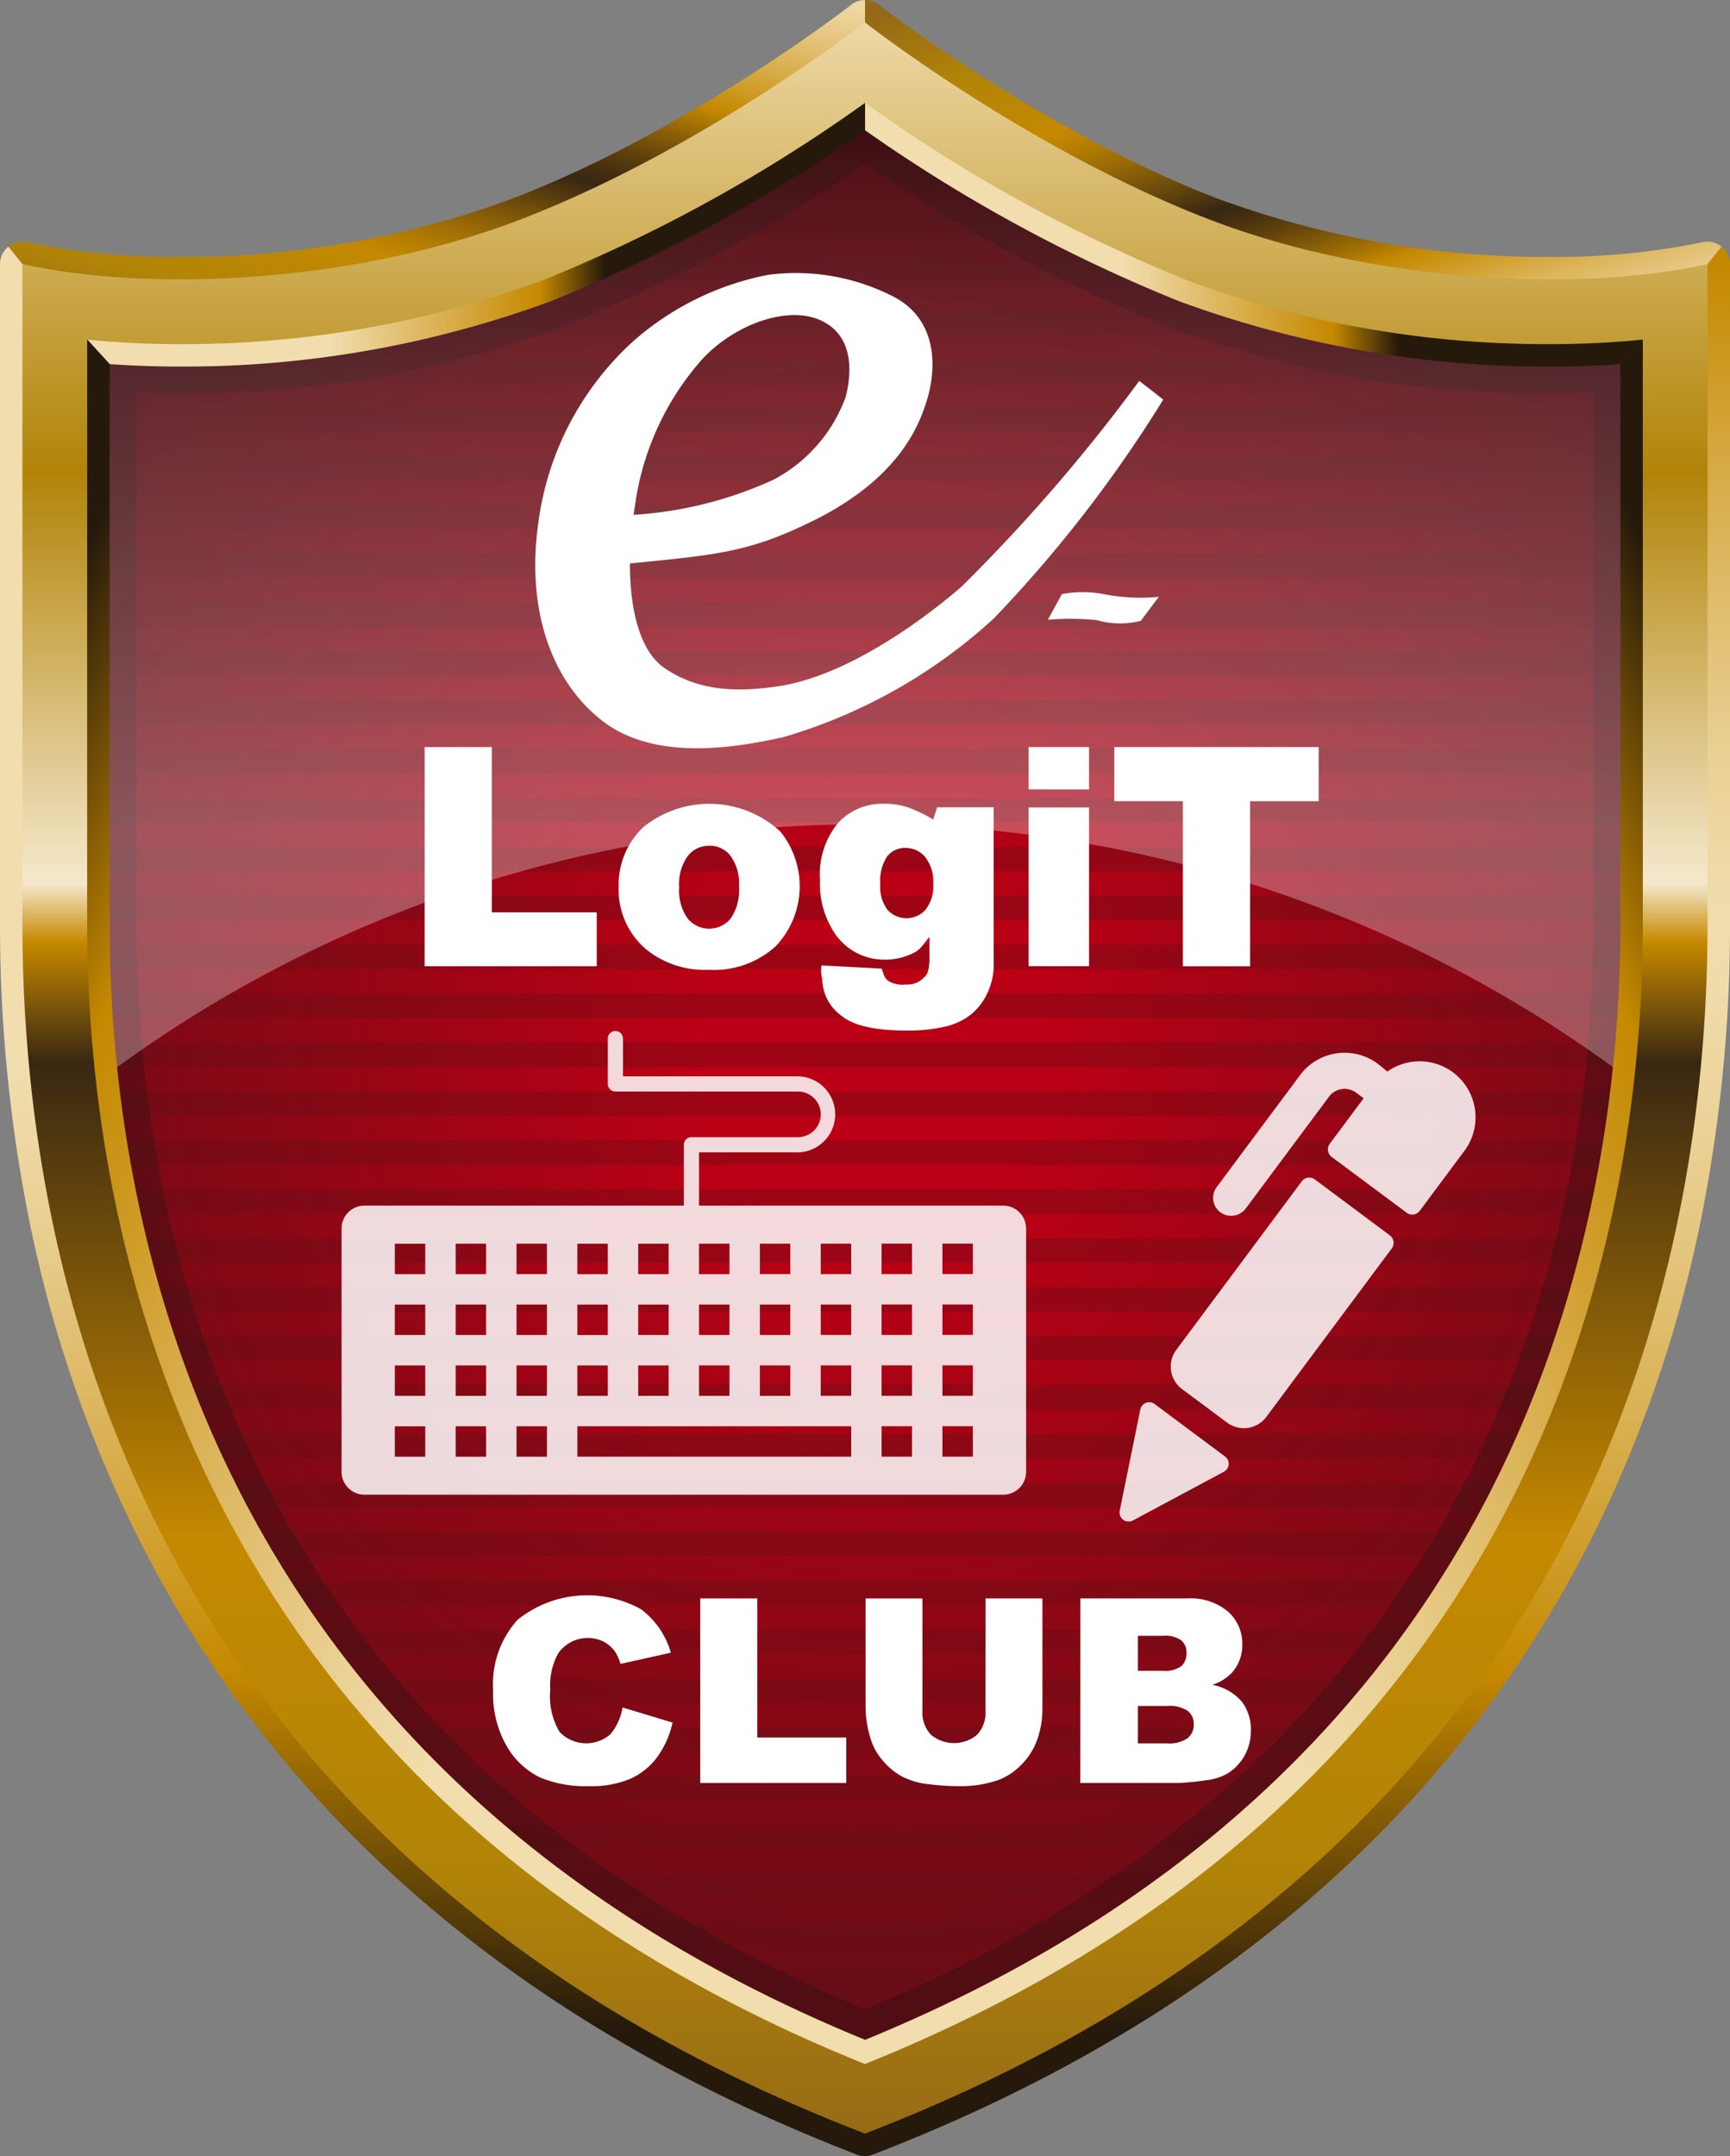<svg xmlns="http://www.w3.org/2000/svg" xmlns:xlink="http://www.w3.org/1999/xlink" width="109.566" height="136.524" viewBox="0 0 109.566 136.524">
  <rect x="0" y="0" width="109.566" height="136.524" fill="#808080" stroke="none"/>
  <defs>
    <linearGradient id="linear-gradient" x1="-0.001" y1="0.061" x2="0.946" y2="1.071" gradientUnits="objectBoundingBox">
      <stop offset="0" stop-color="#946917"/>
      <stop offset="0.16" stop-color="#b18408"/>
      <stop offset="0.31" stop-color="#c58900"/>
      <stop offset="0.341" stop-color="#b98101"/>
      <stop offset="0.396" stop-color="#9c6c05"/>
      <stop offset="0.468" stop-color="#6c4b0b"/>
      <stop offset="0.537" stop-color="#392712"/>
      <stop offset="0.563" stop-color="#432e10"/>
      <stop offset="0.608" stop-color="#60420c"/>
      <stop offset="0.666" stop-color="#8f6306"/>
      <stop offset="0.724" stop-color="#c58900"/>
      <stop offset="0.763" stop-color="#cd981f"/>
      <stop offset="0.845" stop-color="#dcb55c"/>
      <stop offset="0.915" stop-color="#e7ca88"/>
      <stop offset="0.969" stop-color="#eed8a3"/>
      <stop offset="1" stop-color="#f1ddae"/>
    </linearGradient>
    <linearGradient id="linear-gradient-2" x1="0.988" y1="-0.038" x2="0.046" y2="1.125" gradientUnits="objectBoundingBox">
      <stop offset="0" stop-color="#f1ddae"/>
      <stop offset="0.031" stop-color="#eed8a3"/>
      <stop offset="0.085" stop-color="#e7ca88"/>
      <stop offset="0.155" stop-color="#dcb55c"/>
      <stop offset="0.237" stop-color="#cd981f"/>
      <stop offset="0.276" stop-color="#c58900"/>
      <stop offset="0.334" stop-color="#8f6306"/>
      <stop offset="0.392" stop-color="#60420c"/>
      <stop offset="0.437" stop-color="#432e10"/>
      <stop offset="0.463" stop-color="#392712"/>
      <stop offset="0.532" stop-color="#6c4b0b"/>
      <stop offset="0.604" stop-color="#9c6c05"/>
      <stop offset="0.659" stop-color="#b98101"/>
      <stop offset="0.69" stop-color="#c58900"/>
      <stop offset="0.84" stop-color="#b18408"/>
      <stop offset="1" stop-color="#946917"/>
    </linearGradient>
    <linearGradient id="linear-gradient-3" x1="0.5" y1="0.005" x2="0.5" y2="0.997" gradientUnits="objectBoundingBox">
      <stop offset="0.425" stop-color="#f1ddae"/>
      <stop offset="0.462" stop-color="#eed8a5"/>
      <stop offset="0.52" stop-color="#e8cd8d"/>
      <stop offset="0.593" stop-color="#dfba67"/>
      <stop offset="0.678" stop-color="#d1a132"/>
      <stop offset="0.75" stop-color="#c58900"/>
      <stop offset="0.94" stop-color="#25190b"/>
    </linearGradient>
    <linearGradient id="linear-gradient-4" x1="0.5" y1="0.005" x2="0.5" y2="0.997" gradientUnits="objectBoundingBox">
      <stop offset="0" stop-color="#c58900"/>
      <stop offset="0.093" stop-color="#d4a63c"/>
      <stop offset="0.179" stop-color="#e0bd6d"/>
      <stop offset="0.253" stop-color="#e9ce90"/>
      <stop offset="0.315" stop-color="#efd9a6"/>
      <stop offset="0.354" stop-color="#f1ddae"/>
      <stop offset="0.401" stop-color="#efdaa7"/>
      <stop offset="0.464" stop-color="#ebd196"/>
      <stop offset="0.537" stop-color="#e3c379"/>
      <stop offset="0.618" stop-color="#d9b051"/>
      <stop offset="0.703" stop-color="#cc981f"/>
      <stop offset="0.75" stop-color="#c58900"/>
      <stop offset="0.94" stop-color="#25190b"/>
    </linearGradient>
    <radialGradient id="radial-gradient" cx="0.504" cy="0.491" r="0.496" gradientTransform="translate(-0.13) scale(1.26 1)" gradientUnits="objectBoundingBox">
      <stop offset="0.179" stop-color="#bb0015"/>
      <stop offset="1" stop-color="#640d15"/>
    </radialGradient>
    <linearGradient id="linear-gradient-5" x1="0.5" y1="0.732" x2="0.5" y2="-0.019" gradientUnits="objectBoundingBox">
      <stop offset="0" stop-color="#fff"/>
      <stop offset="1"/>
    </linearGradient>
    <linearGradient id="linear-gradient-6" x1="0.192" y1="1.037" x2="1.197" y2="0.044" gradientUnits="objectBoundingBox">
      <stop offset="0.276" stop-color="#f1ddae"/>
      <stop offset="0.328" stop-color="#edd7a1"/>
      <stop offset="0.421" stop-color="#e5c780"/>
      <stop offset="0.547" stop-color="#d8ad4b"/>
      <stop offset="0.699" stop-color="#c58a03"/>
      <stop offset="0.705" stop-color="#c58900"/>
      <stop offset="0.851" stop-color="#25190b"/>
    </linearGradient>
    <linearGradient id="linear-gradient-7" y1="0.5" x2="1" y2="0.5" gradientUnits="objectBoundingBox">
      <stop offset="0" stop-color="#f1ddae"/>
      <stop offset="0.325" stop-color="#f1ddae"/>
      <stop offset="0.59" stop-color="#c58900"/>
      <stop offset="0.672" stop-color="#25190b"/>
    </linearGradient>
    <linearGradient id="linear-gradient-9" x1="0.801" y1="1.035" x2="-0.194" y2="0.045" xlink:href="#linear-gradient-6"/>
    <linearGradient id="linear-gradient-10" x1="0.5" x2="0.5" y2="1" gradientUnits="objectBoundingBox">
      <stop offset="0" stop-color="#f1ddae"/>
      <stop offset="0.22" stop-color="#b18408"/>
      <stop offset="0.41" stop-color="#f5e8cd"/>
      <stop offset="0.437" stop-color="#c58900"/>
      <stop offset="0.493" stop-color="#392712"/>
      <stop offset="0.713" stop-color="#c58900"/>
      <stop offset="0.866" stop-color="#b18408"/>
      <stop offset="1" stop-color="#946917"/>
    </linearGradient>
  </defs>
  <g id="グループ_23" data-name="グループ 23" transform="translate(-52.043 -136.14)">
    <g id="グループ_18" data-name="グループ 18" transform="translate(52.043 136.14)">
      <g id="グループ_13" data-name="グループ 13" transform="translate(0 0)">
        <path id="パス_62" data-name="パス 62" d="M328.039,151.386a63.061,63.061,0,0,0,22.011,3.864,52.053,52.053,0,0,0,8.566-.665l1.42-1.722.89-1.107h0a1.421,1.421,0,0,0-1.2-.28,46.056,46.056,0,0,1-9.68.933,60.154,60.154,0,0,1-20.995-3.677c-11.249-4.31-21.405-12.212-21.506-12.291a1.417,1.417,0,0,0-.876-.3v3.2A96.934,96.934,0,0,0,328.039,151.386Z" transform="translate(-251.89 -136.14)" fill="url(#linear-gradient)"/>
        <path id="パス_63" data-name="パス 63" d="M56.821,154.585a52.043,52.043,0,0,0,8.566.665,63.064,63.064,0,0,0,22.01-3.864,96.926,96.926,0,0,0,21.366-12.042v-3.2a1.419,1.419,0,0,0-.876.3c-.1.08-10.257,7.981-21.506,12.291a60.159,60.159,0,0,1-20.995,3.677,46.062,46.062,0,0,1-9.68-.933,1.421,1.421,0,0,0-1.2.28l.889,1.107Z" transform="translate(-53.98 -136.14)" fill="url(#linear-gradient-2)"/>
        <path id="パス_64" data-name="パス 64" d="M54.884,251.578V211.555l-1.42-1.722-.889-1.107a1.419,1.419,0,0,0-.531,1.107v41.745a94.845,94.845,0,0,0,1.568,17.336,80.931,80.931,0,0,0,7.147,21.5c8.908,17.743,24.236,30.908,45.557,39.127a1.412,1.412,0,0,0,.511.1V326.69C61.645,309.017,54.884,272.075,54.884,251.578Z" transform="translate(-52.043 -193.109)" fill="url(#linear-gradient-3)"/>
        <path id="パス_65" data-name="パス 65" d="M360.926,208.726l-.89,1.107-1.42,1.722v40.023c0,20.5-6.761,57.439-51.943,75.112v2.944a1.414,1.414,0,0,0,.511-.1c21.322-8.219,36.65-21.384,45.558-39.127a80.923,80.923,0,0,0,7.147-21.5,94.844,94.844,0,0,0,1.568-17.336V209.833A1.42,1.42,0,0,0,360.926,208.726Z" transform="translate(-251.89 -193.109)" fill="url(#linear-gradient-4)"/>
      </g>
      <g id="グループ_14" data-name="グループ 14" transform="translate(5.521 6.515)">
        <path id="パス_66" data-name="パス 66" d="M147.373,177.654a98.1,98.1,0,0,1-20.407-11.234,98.077,98.077,0,0,1-20.407,11.234A65.8,65.8,0,0,1,83.59,181.7c-2.033,0-4.013-.1-5.886-.286v36.964c0,19.664,6.443,54.986,49.262,72.228,42.82-17.242,49.263-52.564,49.263-72.228V181.41c-1.873.189-3.853.286-5.886.286A65.8,65.8,0,0,1,147.373,177.654Z" transform="translate(-77.704 -166.42)" fill="url(#radial-gradient)"/>
      </g>
      <g id="グループ_15" data-name="グループ 15" transform="translate(5.521 7.159)" opacity="0.35" style="mix-blend-mode: multiply;isolation: isolate">
        <path id="パス_67" data-name="パス 67" d="M121.277,586.95q.426.776.876,1.549h78.023q.451-.773.876-1.549Z" transform="translate(-111.902 -497.12)" fill="#640d15"/>
        <path id="パス_68" data-name="パス 68" d="M129.673,601.347q.48.776.986,1.549h74.19q.507-.772.986-1.549Z" transform="translate(-118.492 -508.419)" fill="#640d15"/>
        <path id="パス_69" data-name="パス 69" d="M139.122,615.745q.541.777,1.109,1.549H210.11q.569-.771,1.109-1.549Z" transform="translate(-125.908 -519.719)" fill="#640d15"/>
        <path id="パス_70" data-name="パス 70" d="M113.83,572.552q.377.775.776,1.549h81.427q.4-.774.776-1.549Z" transform="translate(-106.058 -485.819)" fill="#640d15"/>
        <path id="パス_71" data-name="パス 71" d="M107.249,558.154q.332.774.685,1.549h84.442q.354-.775.685-1.549Z" transform="translate(-100.893 -474.519)" fill="#640d15"/>
        <path id="パス_72" data-name="パス 72" d="M88.322,500.563q.183.771.384,1.549h93.188q.2-.777.384-1.549Z" transform="translate(-86.038 -429.318)" fill="#640d15"/>
        <path id="パス_73" data-name="パス 73" d="M96.413,529.359q.252.773.524,1.549h89.426q.272-.776.524-1.549Z" transform="translate(-92.388 -451.919)" fill="#640d15"/>
        <path id="パス_74" data-name="パス 74" d="M149.746,630.143q.608.778,1.247,1.549h65.031q.639-.77,1.247-1.549Z" transform="translate(-134.246 -531.02)" fill="#640d15"/>
        <path id="パス_75" data-name="パス 75" d="M101.463,543.757q.291.773.6,1.549h87.1q.311-.776.6-1.549Z" transform="translate(-96.351 -463.219)" fill="#640d15"/>
        <path id="パス_76" data-name="パス 76" d="M85.2,486.166q.151.77.32,1.549H180.18q.169-.779.319-1.549Z" transform="translate(-83.588 -418.019)" fill="#640d15"/>
        <path id="パス_77" data-name="パス 77" d="M277.958,730.926q1.642.794,3.365,1.549h5.626q1.724-.754,3.365-1.549Z" transform="translate(-234.874 -610.12)" fill="#640d15"/>
        <path id="パス_78" data-name="パス 78" d="M161.7,644.541q.686.779,1.4,1.549h59.571q.72-.769,1.405-1.549Z" transform="translate(-143.629 -542.32)" fill="#640d15"/>
        <path id="パス_79" data-name="パス 79" d="M175.174,658.938q.776.78,1.589,1.549h53.405q.814-.768,1.589-1.549Z" transform="translate(-154.204 -553.62)" fill="#640d15"/>
        <path id="パス_80" data-name="パス 80" d="M209.365,213.906q-.335.128-.674.252h42.162q-.339-.124-.674-.252c-1.062-.407-2.113-.842-3.145-1.3H212.509C211.477,213.065,210.427,213.5,209.365,213.906Z" transform="translate(-180.51 -203.317)" fill="#640d15"/>
        <path id="パス_81" data-name="パス 81" d="M77.7,342.19v1.549h98.524V342.19Z" transform="translate(-77.704 -305.018)" fill="#640d15"/>
        <path id="パス_82" data-name="パス 82" d="M250.714,716.529q1.368.789,2.8,1.549h18.477q1.433-.759,2.8-1.549Z" transform="translate(-213.492 -598.82)" fill="#640d15"/>
        <path id="パス_83" data-name="パス 83" d="M190.418,673.336q.881.781,1.8,1.549h46.418q.923-.767,1.8-1.549Z" transform="translate(-166.168 -564.92)" fill="#640d15"/>
        <path id="パス_84" data-name="パス 84" d="M207.759,687.734q1.008.784,2.064,1.549h38.434q1.056-.765,2.064-1.549Z" transform="translate(-179.778 -576.22)" fill="#640d15"/>
        <path id="パス_85" data-name="パス 85" d="M227.647,702.131q1.165.786,2.386,1.549h29.233q1.221-.763,2.386-1.549Z" transform="translate(-195.387 -587.52)" fill="#640d15"/>
        <path id="パス_86" data-name="パス 86" d="M92.048,514.962q.216.772.452,1.549h91.449q.236-.777.452-1.549Z" transform="translate(-88.962 -440.619)" fill="#640d15"/>
        <rect id="長方形_169" data-name="長方形 169" width="98.524" height="1.549" transform="translate(0 18.586)" fill="#640d15"/>
        <rect id="長方形_170" data-name="長方形 170" width="98.524" height="1.549" transform="translate(0 21.683)" fill="#640d15"/>
        <rect id="長方形_171" data-name="長方形 171" width="98.524" height="1.549" transform="translate(0 30.976)" fill="#640d15"/>
        <rect id="長方形_172" data-name="長方形 172" width="98.524" height="1.549" transform="translate(0 15.488)" fill="#640d15"/>
        <rect id="長方形_173" data-name="長方形 173" width="98.524" height="1.549" transform="translate(0 27.878)" fill="#640d15"/>
        <rect id="長方形_174" data-name="長方形 174" width="98.524" height="1.549" transform="translate(0 24.781)" fill="#640d15"/>
        <path id="パス_87" data-name="パス 87" d="M294.026,169.417c-.681.472-1.45.993-2.3,1.549h6.43c-.846-.556-1.614-1.077-2.3-1.549Z" transform="translate(-245.684 -169.417)" fill="#640d15"/>
        <path id="パス_88" data-name="パス 88" d="M157.909,227.008a65.726,65.726,0,0,1-7.648,1.549h67.3a65.715,65.715,0,0,1-7.648-1.549Z" transform="translate(-134.651 -214.618)" fill="#640d15"/>
        <path id="パス_89" data-name="パス 89" d="M271.067,183.815c-.814.505-1.674,1.024-2.574,1.549h16.429c-.9-.525-1.76-1.044-2.574-1.549Z" transform="translate(-227.446 -180.717)" fill="#640d15"/>
        <path id="パス_90" data-name="パス 90" d="M244.8,198.213c-.965.523-1.962,1.042-2.986,1.549h27.909c-1.024-.507-2.021-1.026-2.986-1.549Z" transform="translate(-206.505 -192.018)" fill="#640d15"/>
        <path id="パス_91" data-name="パス 91" d="M82.653,471.768q.121.769.259,1.549h95.877q.138-.78.259-1.549Z" transform="translate(-81.588 -406.718)" fill="#640d15"/>
        <path id="パス_92" data-name="パス 92" d="M79.179,442.973q.065.766.145,1.549h97.6q.08-.783.145-1.549Z" transform="translate(-78.862 -384.119)" fill="#640d15"/>
        <path id="パス_93" data-name="パス 93" d="M78.216,428.576q.038.764.09,1.549H176.43q.052-.785.09-1.549Z" transform="translate(-78.106 -372.819)" fill="#640d15"/>
        <path id="パス_94" data-name="パス 94" d="M77.753,414.178q.011.761.036,1.549H176.22q.025-.788.037-1.549Z" transform="translate(-77.742 -361.519)" fill="#640d15"/>
        <path id="パス_95" data-name="パス 95" d="M80.653,457.371q.093.767.2,1.549h96.853q.108-.782.2-1.549Z" transform="translate(-80.019 -395.419)" fill="#640d15"/>
        <rect id="長方形_175" data-name="長方形 175" width="98.524" height="1.549" transform="translate(0 46.464)" fill="#640d15"/>
        <rect id="長方形_176" data-name="長方形 176" width="98.524" height="1.549" transform="translate(0 49.562)" fill="#640d15"/>
        <rect id="長方形_177" data-name="長方形 177" width="98.524" height="1.549" transform="translate(0 40.269)" fill="#640d15"/>
        <rect id="長方形_178" data-name="長方形 178" width="98.524" height="1.549" transform="translate(0 43.366)" fill="#640d15"/>
        <rect id="長方形_179" data-name="長方形 179" width="98.524" height="1.549" transform="translate(0 34.074)" fill="#640d15"/>
      </g>
      <path id="パス_96" data-name="パス 96" d="M166.247,166.849c-1.793.18-3.683.272-5.619.272a63.075,63.075,0,0,1-22.017-3.866,95.313,95.313,0,0,1-19.819-10.919l-1.541-1.094-1.541,1.094a95.282,95.282,0,0,1-19.818,10.919,63.074,63.074,0,0,1-22.017,3.866c-1.936,0-3.826-.091-5.619-.272l-2.93-.3v39.908c0,9.634,1.539,24.089,8.872,38.247,8.475,16.362,22.625,28.626,42.058,36.451l.995.4.995-.4c19.433-7.825,33.584-20.089,42.058-36.451,7.333-14.158,8.872-28.613,8.872-38.247V166.553Zm-2.862,39.716c0,18.555-6.023,52.008-46.134,68.658-40.11-16.65-46.133-50.1-46.133-68.658V172.811c1.047.052,2.113.079,3.19.079a67.84,67.84,0,0,0,23.683-4.176,97.7,97.7,0,0,0,19.259-10.371,97.708,97.708,0,0,0,19.26,10.371,67.841,67.841,0,0,0,23.683,4.176c1.077,0,2.144-.026,3.191-.079Z" transform="translate(-62.469 -147.993)" fill="#1b1311" opacity="0.3" style="mix-blend-mode: multiply;isolation: isolate"/>
      <path id="パス_97" data-name="パス 97" d="M126.966,212.1a80.269,80.269,0,0,1,48.692,16.36,89.329,89.329,0,0,0,.57-10.091V181.41c-1.873.189-3.853.286-5.886.286a65.8,65.8,0,0,1-22.97-4.042,98.1,98.1,0,0,1-20.407-11.234,98.077,98.077,0,0,1-20.407,11.234A65.8,65.8,0,0,1,83.59,181.7c-2.033,0-4.013-.1-5.886-.286v36.964a89.379,89.379,0,0,0,.57,10.091A80.271,80.271,0,0,1,126.966,212.1Z" transform="translate(-72.183 -159.905)" opacity="0.3" fill="url(#linear-gradient-5)" style="mix-blend-mode: screen;isolation: isolate"/>
      <g id="グループ_16" data-name="グループ 16" transform="translate(4.101 5.094)">
        <path id="パス_98" data-name="パス 98" d="M356.888,231.2l-2.373,2.6v35.415c0,19.127-6.231,53.67-47.842,70.7v2.953a1.421,1.421,0,0,0,.531-.1c19.15-7.711,33.085-19.78,41.419-35.87,7.218-13.935,8.733-28.18,8.733-37.675V232.253A1.421,1.421,0,0,0,356.888,231.2Z" transform="translate(-255.991 -215.843)" fill="url(#linear-gradient-6)"/>
        <path id="パス_99" data-name="パス 99" d="M80.114,177.936a67.248,67.248,0,0,0,23.477-4.136,98.375,98.375,0,0,0,19.9-10.825v-3.156a1.419,1.419,0,0,0-.822.262,96.564,96.564,0,0,1-20.093,11.066A64.347,64.347,0,0,1,80.114,175.1c-1.977,0-3.91-.094-5.743-.278a1.42,1.42,0,0,0-1.1.359l2.373,2.6C77.1,177.882,78.6,177.936,80.114,177.936Z" transform="translate(-72.808 -159.819)" fill="url(#linear-gradient-7)"/>
        <path id="パス_100" data-name="パス 100" d="M326.572,173.8a67.252,67.252,0,0,0,23.478,4.136c1.519,0,3.015-.053,4.465-.158l2.373-2.6h0a1.421,1.421,0,0,0-1.1-.359c-1.834.185-3.766.278-5.743.278a64.35,64.35,0,0,1-22.462-3.948A96.594,96.594,0,0,1,307.5,160.081a1.418,1.418,0,0,0-.822-.262v3.156A98.4,98.4,0,0,0,326.572,173.8Z" transform="translate(-255.991 -159.819)" fill="url(#linear-gradient-7)"/>
        <path id="パス_101" data-name="パス 101" d="M73.944,269.217V233.8l-2.373-2.6a1.421,1.421,0,0,0-.468,1.053v36.964c0,9.5,1.515,23.74,8.733,37.675,8.334,16.09,22.269,28.159,41.419,35.87a1.424,1.424,0,0,0,.531.1v-2.953C80.174,322.887,73.944,288.344,73.944,269.217Z" transform="translate(-71.103 -215.843)" fill="url(#linear-gradient-9)"/>
      </g>
      <g id="グループ_17" data-name="グループ 17" transform="translate(1.42 1.42)">
        <path id="パス_102" data-name="パス 102" d="M133.881,155.24c-11.593-4.442-21.874-12.5-21.874-12.5s-10.281,8.058-21.874,12.5c-10.456,4.006-23.316,4.607-31.489,2.8v41.745c0,18.3,5.048,58.01,53.362,76.635,48.315-18.625,53.363-58.334,53.363-76.635V158.044C157.2,159.846,144.338,159.246,133.881,155.24Zm27.389,31.443v13.106c0,19.664-6.443,54.986-49.263,72.228-42.819-17.242-49.262-52.564-49.262-72.228V162.825c1.872.189,3.853.285,5.886.285A65.8,65.8,0,0,0,91.6,159.069a98.077,98.077,0,0,0,20.407-11.234,98.1,98.1,0,0,0,20.407,11.234,65.8,65.8,0,0,0,22.97,4.042c2.033,0,4.013-.1,5.886-.285Z" transform="translate(-58.645 -142.74)" fill="url(#linear-gradient-10)"/>
      </g>
    </g>
    <g id="グループ_19" data-name="グループ 19" transform="translate(122.942 202.802)" opacity="0.85">
      <path id="パス_103" data-name="パス 103" d="M424.343,447.222a3.543,3.543,0,0,0-4.159-.044c-.045-.048-.45-.381-.607-.5a3.516,3.516,0,0,0-4.914.719l-5.282,7.092a1.143,1.143,0,0,0,.234,1.6,1.157,1.157,0,0,0,1.6-.234l5.281-7.092a1.227,1.227,0,0,1,1.716-.251l.475.355-2.148,2.883a.6.6,0,0,0,.122.83l4.752,3.534a.592.592,0,0,0,.828-.121l2.831-3.8A3.554,3.554,0,0,0,424.343,447.222Z" transform="translate(-403.223 -445.985)" fill="#fff"/>
      <path id="パス_104" data-name="パス 104" d="M405.81,482.836a.593.593,0,0,0-.829.121l-7.943,10.668a1.776,1.776,0,0,0,.361,2.486l0,0,2.852,2.124a1.776,1.776,0,0,0,2.486-.361l0,0,7.944-10.667a.593.593,0,0,0-.121-.829Z" transform="translate(-393.436 -474.816)" fill="#fff"/>
      <path id="パス_105" data-name="パス 105" d="M383.806,548.94a.572.572,0,0,0-.9.343L381.6,555.7a.572.572,0,0,0,.219.572.584.584,0,0,0,.612.047l5.77-3.09a.572.572,0,0,0,.071-.962Z" transform="translate(-381.584 -526.701)" fill="#fff"/>
    </g>
    <path id="パス_106" data-name="パス 106" d="M194.5,450.556H175.233v-3.372h6.262a2.409,2.409,0,0,0,0-4.817H170.416v-2.408a.482.482,0,0,0-.963,0v2.89a.482.482,0,0,0,.482.482h11.561a1.445,1.445,0,1,1,0,2.89h-6.744a.482.482,0,0,0-.482.482v3.853H154.038A1.447,1.447,0,0,0,152.593,452v15.414a1.447,1.447,0,0,0,1.445,1.445H194.5a1.447,1.447,0,0,0,1.445-1.445V452A1.447,1.447,0,0,0,194.5,450.556Zm-15.414,2.409h1.927v1.927h-1.927v-1.927Zm0,3.854h1.927v1.927h-1.927v-1.927Zm0,3.854h1.927V462.6h-1.927v-1.927Zm-3.854-7.707h1.927v1.927h-1.927v-1.927Zm0,3.854h1.927v1.927h-1.927v-1.927Zm0,3.854h1.927V462.6h-1.927v-1.927Zm-3.853-7.707h1.927v1.927h-1.927v-1.927Zm0,3.854h1.927v1.927h-1.927v-1.927Zm0,3.854h1.927V462.6h-1.927v-1.927Zm-3.853-7.707h1.927v1.927h-1.927Zm0,3.854h1.927v1.927h-1.927Zm0,3.854h1.927V462.6h-1.927Zm-9.634,5.78h-1.927v-1.927h1.927Zm0-3.854h-1.927v-1.927h1.927Zm0-3.854h-1.927v-1.927h1.927Zm0-3.854h-1.927v-1.927h1.927Zm3.854,11.561h-1.927v-1.927h1.927Zm0-3.854h-1.927v-1.927h1.927Zm0-3.854h-1.927v-1.927h1.927Zm0-3.854h-1.927v-1.927h1.927Zm3.853,11.561h-1.927v-1.927H165.6Zm0-3.854h-1.927v-1.927H165.6Zm0-3.854h-1.927v-1.927H165.6Zm0-3.854h-1.927v-1.927H165.6Zm19.268,11.561H167.526v-1.927h17.341v1.927Zm0-3.854H182.94v-1.927h1.927Zm0-3.854H182.94v-1.927h1.927Zm0-3.854H182.94v-1.927h1.927Zm3.853,11.561h-1.927v-1.927h1.927Zm0-3.854h-1.927v-1.927h1.927Zm0-3.854h-1.927v-1.927h1.927Zm0-3.854h-1.927v-1.927h1.927Zm3.854,11.561h-1.927v-1.927h1.927v1.927Zm0-3.854h-1.927v-1.927h1.927V462.6Zm0-3.854h-1.927v-1.927h1.927v1.927Zm0-3.854h-1.927v-1.927h1.927v1.927Z" transform="translate(-78.917 -238.075)" fill="#fff" opacity="0.85"/>
    <g id="グループ_20" data-name="グループ 20" transform="translate(83.27 237.155)">
      <path id="パス_107" data-name="パス 107" d="M205.391,612.76l3.165.957a5.839,5.839,0,0,1-1,2.224,4.357,4.357,0,0,1-1.7,1.347,6.366,6.366,0,0,1-2.587.455,7.508,7.508,0,0,1-3.113-.554,4.933,4.933,0,0,1-2.085-1.948,6.6,6.6,0,0,1-.877-3.569,6.065,6.065,0,0,1,1.542-4.457,7.02,7.02,0,0,1,7.836-.665,5.244,5.244,0,0,1,1.877,2.742l-3.189.709a2.736,2.736,0,0,0-.351-.781,2.08,2.08,0,0,0-.741-.638,2.28,2.28,0,0,0-2.862.764,4.193,4.193,0,0,0-.494,2.3,4.372,4.372,0,0,0,.59,2.663,2.329,2.329,0,0,0,3.225.139A3.6,3.6,0,0,0,205.391,612.76Z" transform="translate(-197.188 -605.657)" fill="#fff"/>
      <path id="パス_108" data-name="パス 108" d="M258.176,606.583h3.611v8.809h5.636v2.878h-9.247Z" transform="translate(-245.055 -606.384)" fill="#fff"/>
      <path id="パス_109" data-name="パス 109" d="M314.461,606.583h3.6v6.963a5.86,5.86,0,0,1-.323,1.956,4.226,4.226,0,0,1-1.012,1.609,4.04,4.04,0,0,1-1.447.968,7.279,7.279,0,0,1-2.527.391,15.9,15.9,0,0,1-1.861-.12,4.873,4.873,0,0,1-1.686-.474,4.22,4.22,0,0,1-1.239-1.008,3.7,3.7,0,0,1-.769-1.346,6.972,6.972,0,0,1-.335-1.976v-6.963h3.6v7.128a2.035,2.035,0,0,0,.53,1.494,2.283,2.283,0,0,0,2.934.008,2.03,2.03,0,0,0,.53-1.5Z" transform="translate(-283.268 -606.384)" fill="#fff"/>
      <path id="パス_110" data-name="パス 110" d="M370.076,606.583h6.76a3.685,3.685,0,0,1,2.595.837,2.711,2.711,0,0,1,.9,2.073,2.615,2.615,0,0,1-.646,1.778,2.874,2.874,0,0,1-1.259.781,3.272,3.272,0,0,1,1.853,1.04,2.86,2.86,0,0,1,.594,1.853,3.185,3.185,0,0,1-.423,1.634,3.112,3.112,0,0,1-1.156,1.148,3.813,3.813,0,0,1-1.371.383,15.745,15.745,0,0,1-1.618.159h-6.234Zm3.643,4.584h1.57a1.8,1.8,0,0,0,1.176-.291,1.061,1.061,0,0,0,.331-.841,1,1,0,0,0-.331-.8,1.775,1.775,0,0,0-1.152-.287h-1.594Zm0,4.592h1.841a2.026,2.026,0,0,0,1.315-.331,1.116,1.116,0,0,0,.383-.889,1.031,1.031,0,0,0-.379-.833,2.117,2.117,0,0,0-1.327-.315h-1.833Z" transform="translate(-332.88 -606.384)" fill="#fff"/>
    </g>
    <g id="グループ_22" data-name="グループ 22" transform="translate(78.936 153.43)">
      <path id="パス_111" data-name="パス 111" d="M247.871,223.334a109.557,109.557,0,0,1-11.24,13.015c-1.352,1.183-6.7,5.583-11.6,6.317-2.536.38-5.049.359-7.247-1.162-1.555-1.077-2.178-3.72-2.17-6.611,5.534-.544,7.567-.713,11.572-2.686,5.369-2.645,6.655-5.895,7.162-7.416.745-2.234.761-5.324-2.028-6.782a13.528,13.528,0,0,0-7.923-1.394,18.087,18.087,0,0,0-8.641,4.268,18.829,18.829,0,0,0-5.916,11.24c-.845,5.578.761,10.226,4.057,12.761s8.366,1.69,11.409,1.014a33.673,33.673,0,0,0,13.353-7.521,82.969,82.969,0,0,0,10.733-13.86Zm-28.057-.93c1.944-2.451,5.662-3.972,7.944-2.873s1.775,3.8,1.521,4.817a9.657,9.657,0,0,1-4.563,5.239,24.97,24.97,0,0,1-8.872,2.229c.026-.18.053-.36.082-.539A17.572,17.572,0,0,1,219.814,222.4Z" transform="translate(-202.611 -216.506)" fill="#fff"/>
      <path id="パス_112" data-name="パス 112" d="M360.509,312.166l.887-1.627a7.081,7.081,0,0,1,2.747.021,12.21,12.21,0,0,0,3.391.151l-1.141,1.521a5.28,5.28,0,0,1-2.778-.045A16.559,16.559,0,0,0,360.509,312.166Z" transform="translate(-321.037 -290.21)" fill="#fff"/>
      <g id="グループ_21" data-name="グループ 21" transform="translate(0 30.011)">
        <path id="パス_113" data-name="パス 113" d="M177.044,369.878V356H181.3v10.463h6.644v3.418Z" transform="translate(-177.044 -355.996)" fill="#fff"/>
        <path id="パス_114" data-name="パス 114" d="M238.535,376.021a1.727,1.727,0,0,1,1.381-.649,1.663,1.663,0,0,1,1.325.639,2.981,2.981,0,0,1,.536,1.946,3.155,3.155,0,0,1-.531,2.036,1.762,1.762,0,0,1-2.716-.009,3.049,3.049,0,0,1-.54-1.988A3.018,3.018,0,0,1,238.535,376.021ZM235.979,382a5.9,5.9,0,0,0,3.891,1.231,5.811,5.811,0,0,0,4.224-1.482,5.507,5.507,0,0,0,.3-7.277,6.648,6.648,0,0,0-8.693-.26A5.05,5.05,0,0,0,234.156,378,4.956,4.956,0,0,0,235.979,382Z" transform="translate(-221.869 -369.123)" fill="#fff"/>
        <path id="パス_115" data-name="パス 115" d="M297.7,376.049a1.434,1.434,0,0,1,1.17-.535,1.585,1.585,0,0,1,1.241.582,2.484,2.484,0,0,1,.508,1.681,2.412,2.412,0,0,1-.484,1.643,1.625,1.625,0,0,1-2.41.019,2.4,2.4,0,0,1-.46-1.614A2.828,2.828,0,0,1,297.7,376.049Zm1.748-2.931a4.4,4.4,0,0,0-1.922-.4,3.814,3.814,0,0,0-2.951,1.231,5.121,5.121,0,0,0-1.128,3.579,5.657,5.657,0,0,0,.874,3.3,3.776,3.776,0,0,0,3.233,1.761,3.975,3.975,0,0,0,1.908-.474c.376-.2.545-.527.921-.975v1.525c-.074.876-.175.869-.458,1.155a1.437,1.437,0,0,1-1.029.342,1.812,1.812,0,0,1-1.062-.19c-.194-.133-.289-.181-.477-.817l-3.812-.2a2.117,2.117,0,0,0,.043.862,2.935,2.935,0,0,0,1.256,2.352q1.123.909,4.13.909a10.386,10.386,0,0,0,2.335-.237,4.161,4.161,0,0,0,1.682-.767,3.794,3.794,0,0,0,1.062-1.387,4.221,4.221,0,0,0,.4-1.8l-.009-.445v-9.5h-3.58l-.244.777A8.658,8.658,0,0,0,299.453,373.119Z" transform="translate(-268.407 -369.123)" fill="#fff"/>
        <path id="パス_116" data-name="パス 116" d="M354.844,358.678V356h3.825v2.682Zm0,11.2V359.822h3.825v10.056Z" transform="translate(-316.591 -355.996)" fill="#fff"/>
        <path id="パス_117" data-name="パス 117" d="M380.07,359.424V356h12.941v3.428h-4.342v10.454h-4.257V359.424Z" transform="translate(-336.39 -355.996)" fill="#fff"/>
      </g>
    </g>
  </g>
</svg>
